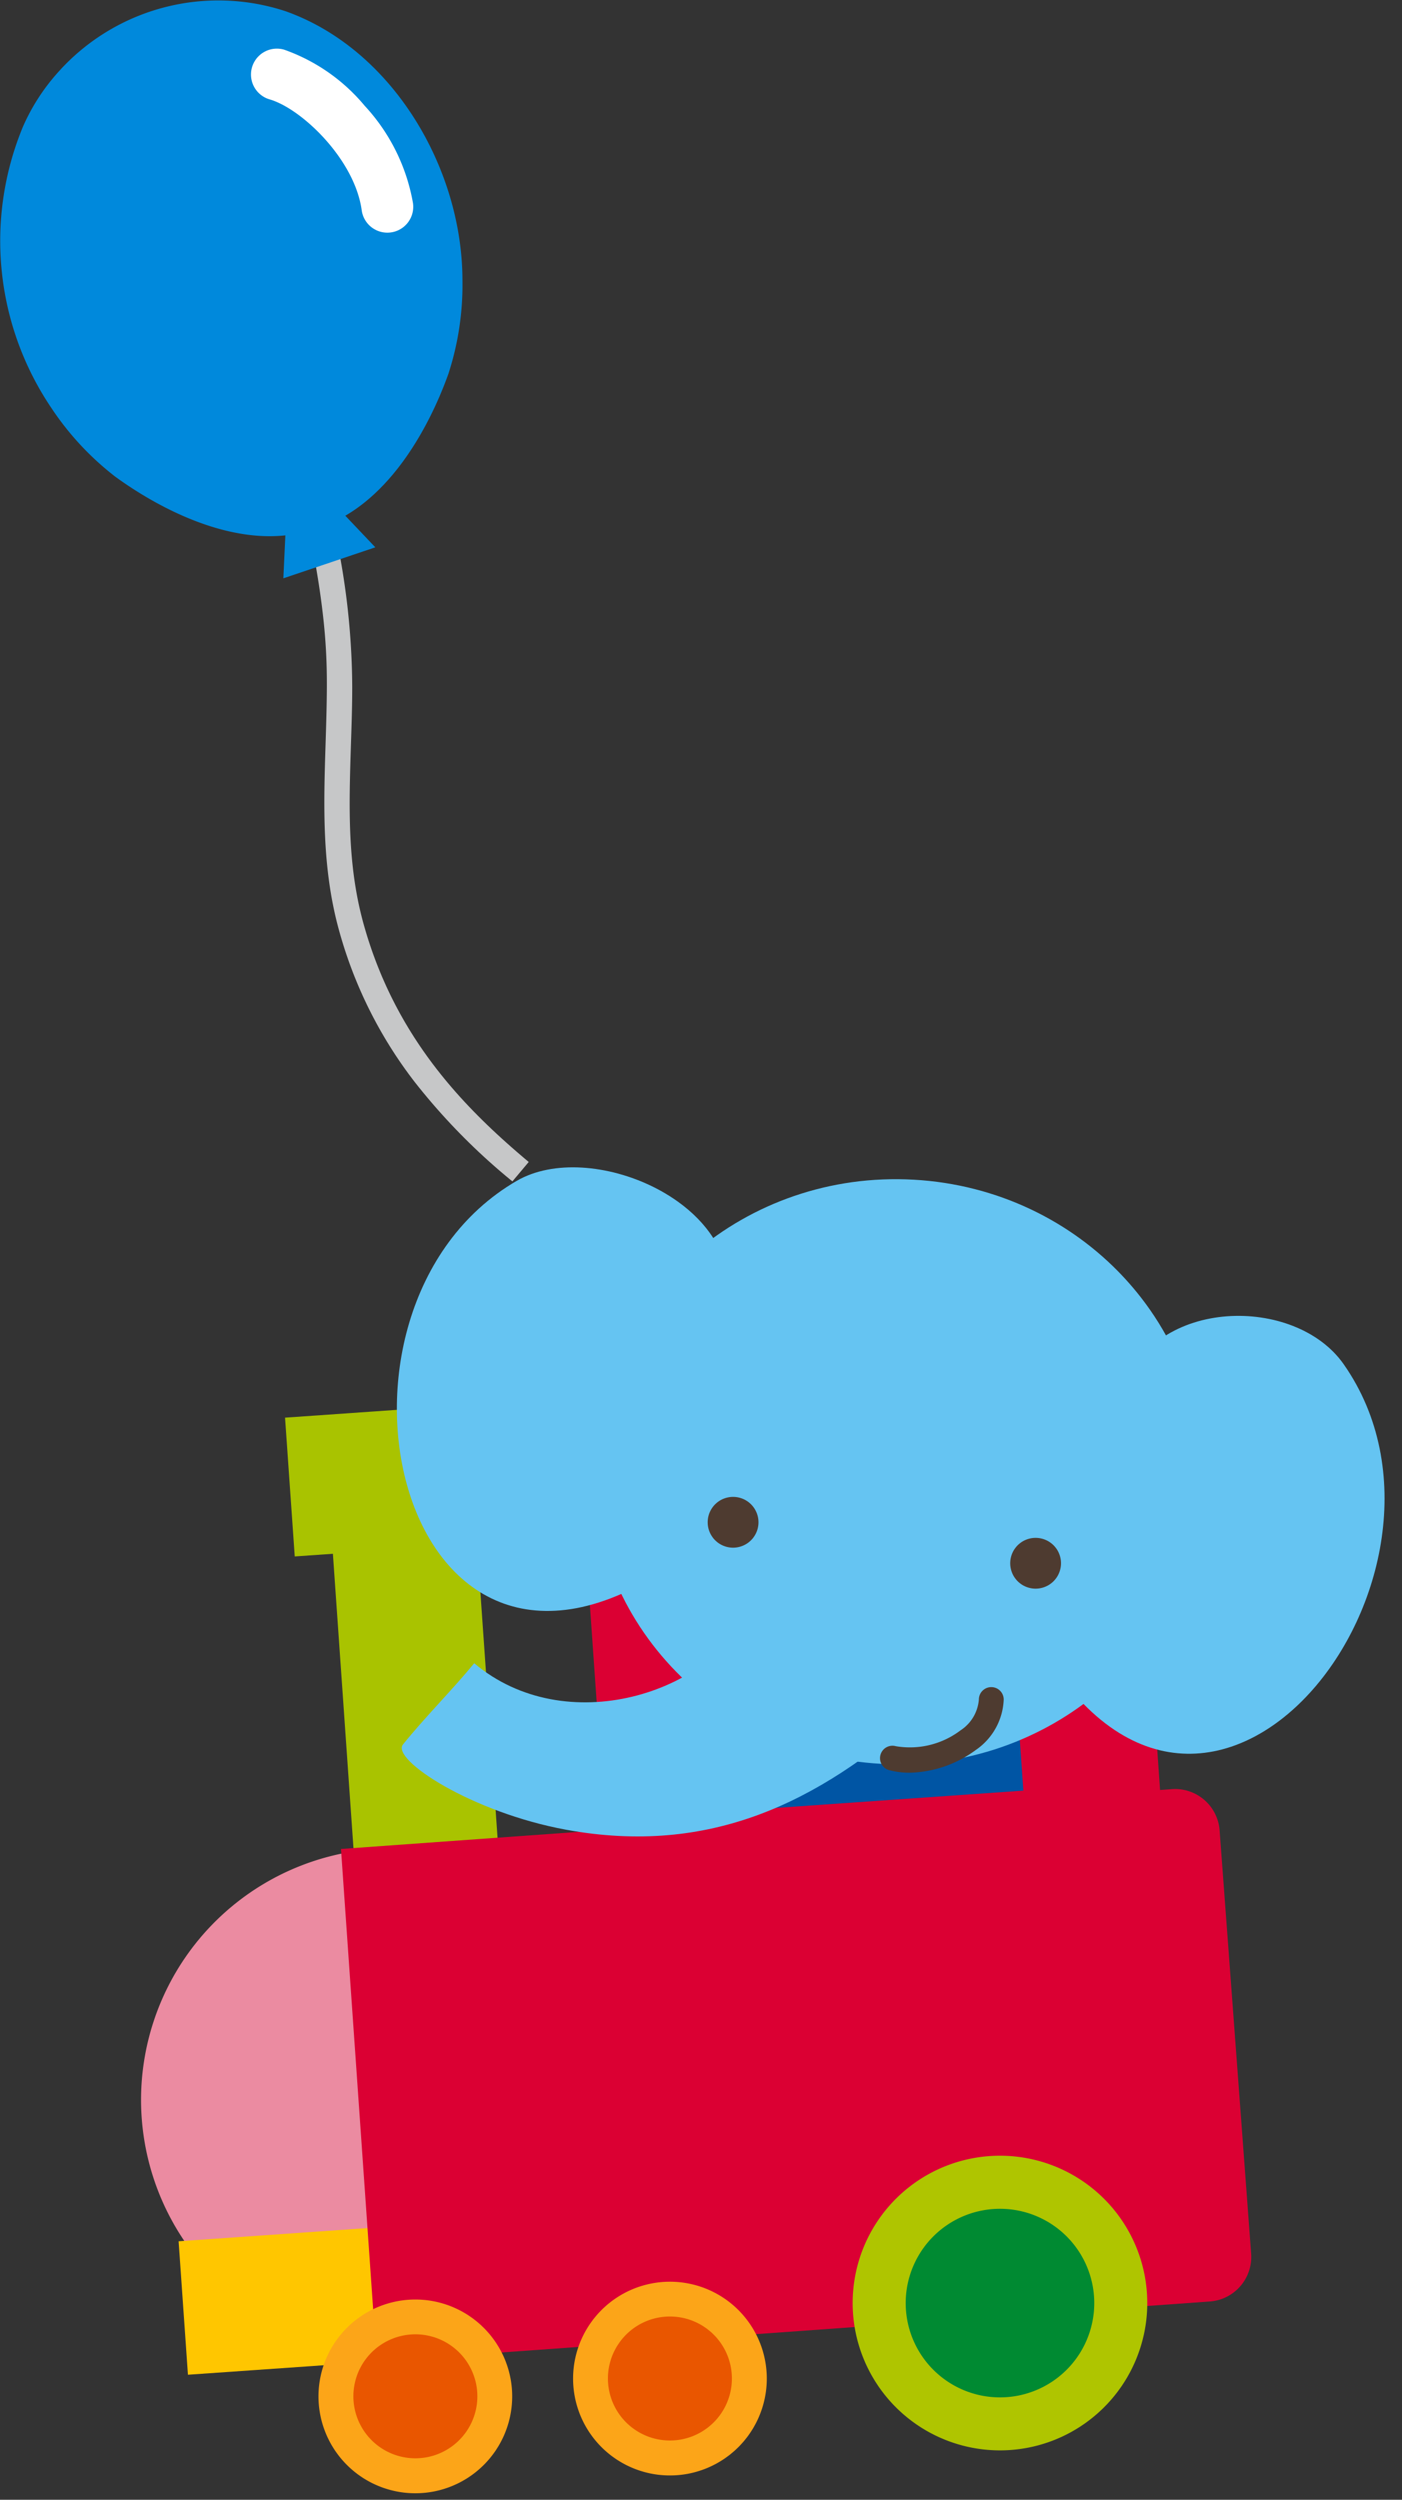 <svg xmlns="http://www.w3.org/2000/svg" width="108.32" height="193.096" viewBox="0 0 108.32 193.096"><rect x="0" y="0" width="108.32" height="193.096" fill="#333333" stroke="none"/><g transform="translate(-20 -1603.832)"><g transform="translate(20 1603.832)"><path d="M437.92,134.031a48.59,48.59,0,0,1-7.561-7.694,33.8,33.8,0,0,1-5.818-11.64c-1.359-4.873-1.205-9.739-1.056-14.444.046-1.451.093-2.952.1-4.436.007-3.48-.217-8.113-2.988-19.116l1.9-.478c.723,2.871,1.541,6.264,2.127,9.664a57.493,57.493,0,0,1,.92,9.935c0,1.512-.051,3.028-.1,4.493-.151,4.768-.293,9.272.985,13.856,2.461,8.819,7.827,14.23,12.752,18.36Z" transform="translate(-398.331 -42.774)" fill="#c6c7c8"></path><path d="M423.591,86.157l2.792,2.941-7.105,2.394.184-3.908Z" transform="translate(-397.386 -46.82)" fill="#0089dc"></path><path d="M386.383,24.028a16.6,16.6,0,0,1,17.375-4.514c8.258,2.921,13.664,12.1,13.682,20.757a22.222,22.222,0,0,1-1.091,7.276c-1.626,4.523-4.867,10.142-9.885,11.821-.17.057-.34.1-.509.145-.166.06-.331.118-.5.168-5.09,1.441-10.935-1.376-14.828-4.2a22.258,22.258,0,0,1-5-5.394,23.038,23.038,0,0,1-2.13-21.678,15.729,15.729,0,0,1,2.892-4.384" transform="translate(-381.711 -18.652)" fill="#0089dc"></path><path d="M426.954,40.746a2,2,0,0,1-1.979-1.729c-.537-3.922-4.622-7.839-7.114-8.566a2,2,0,0,1,1.12-3.84A14.251,14.251,0,0,1,425.2,30.94a14.792,14.792,0,0,1,3.738,7.534,2,2,0,0,1-1.984,2.272Z" transform="translate(-397.029 -22.774)" fill="#fff"></path></g><g transform="translate(-451.563 -1526.125) rotate(-4)"><path d="M38.855,176.277A19.428,19.428,0,1,1,19.428,156.85a19.427,19.427,0,0,1,19.427,19.427" transform="translate(251.59 3142.877)" fill="#eb8ba1"></path><rect width="21.907" height="10.334" transform="translate(253.769 3328.896)" fill="#ffc600"></rect><rect width="11.161" height="26.041" transform="translate(269.364 3276.4)" fill="#a9c300"></rect><rect width="17.069" height="10.747" transform="translate(266.41 3266.004)" fill="#a9c300"></rect><path d="M8.162,0H34.786a8.163,8.163,0,0,1,8.163,8.163V56.321a8.162,8.162,0,0,1-8.162,8.162H8.162A8.162,8.162,0,0,1,0,56.321V8.162A8.162,8.162,0,0,1,8.162,0Z" transform="translate(288.895 3271.44)" fill="#db0033"></path><path d="M106.846,159.614a3.45,3.45,0,0,0-3.381-3.5l-64.438.132V195.93l64.619-.133a3.454,3.454,0,0,0,3.349-3.532Z" transform="translate(229.37 3143.295)" fill="#db0033"></path><path d="M124.934,232.174a11.381,11.381,0,1,1,12.617,9.995,11.382,11.382,0,0,1-12.617-9.995" transform="translate(180.501 3107.218)" fill="#afc500"></path><path d="M134.421,237.123a7.284,7.284,0,1,1,8.075,6.4,7.283,7.283,0,0,1-8.075-6.4" transform="translate(175.084 3101.798)" fill="#008a32"></path><path d="M28.159,246.267a7.483,7.483,0,1,1,8.3,6.571,7.483,7.483,0,0,1-8.3-6.571" transform="translate(235.586 3096.719)" fill="#fca518"></path><path d="M34.4,249.519a4.789,4.789,0,1,1,5.31,4.2,4.789,4.789,0,0,1-5.31-4.2" transform="translate(232.025 3093.156)" fill="#e95600"></path><path d="M73.948,246.267a7.483,7.483,0,1,1,8.3,6.571,7.483,7.483,0,0,1-8.3-6.571" transform="translate(209.516 3096.719)" fill="#fca518"></path><path d="M80.186,249.519a4.789,4.789,0,1,1,5.309,4.2,4.788,4.788,0,0,1-5.309-4.2" transform="translate(205.953 3093.156)" fill="#e95600"></path><rect width="21.867" height="18.6" transform="translate(299.436 3280.121)" fill="#0055a4"></rect><path d="M135.572,68.94C134,81.319,122.285,90.031,109.4,88.4S87.344,75.4,88.913,63.025,102.2,41.933,115.084,43.566s22.057,13,20.488,25.374" transform="translate(201.066 3207.489)" fill="#65c4f2"></path><path d="M174.221,77.217c2.893-6.876,13.765-6.3,17.126-.71,10.176,16.921-13.537,43.622-25.109,19.684,0,0,7.951-18.9,7.984-18.974" transform="translate(156.941 3191.082)" fill="#65c4f2"></path><path d="M80.573,48.138c1.3-7.347-9.792-12.963-15.645-10.087-17.722,8.7-12.269,44,10.431,30.154,0,0,5.2-19.985,5.214-20.067" transform="translate(220.614 3210.954)" fill="#65c4f2"></path><path d="M112.643,100.521a1.962,1.962,0,1,1-1.7-2.194,1.962,1.962,0,0,1,1.7,2.194" transform="translate(189.681 3176.207)" fill="#4e3b30"></path><path d="M166.277,111.638a1.962,1.962,0,1,1-1.7-2.193,1.961,1.961,0,0,1,1.7,2.193" transform="translate(159.143 3169.877)" fill="#4e3b30"></path><path d="M78.937,118.278c-3.615,6.513-15.115,9.238-21.729,2.83-1.793,1.9-4.14,3.942-5.93,5.878-1.009,1.091,4.928,5.607,12.131,7.45,10.9,2.789,19.541-.721,27.865-7.158" transform="translate(222.458 3164.839)" fill="#65c4f2"></path><path d="M140.57,143.026a6.051,6.051,0,0,1-2.032-.321.96.96,0,0,1,.65-1.807,6.479,6.479,0,0,0,5.074-.874,3.129,3.129,0,0,0,1.576-2.271.96.96,0,1,1,1.916.128,4.948,4.948,0,0,1-2.441,3.75A8.974,8.974,0,0,1,140.57,143.026Z" transform="translate(172.527 3153.714)" fill="#4e3b30"></path></g></g></svg>